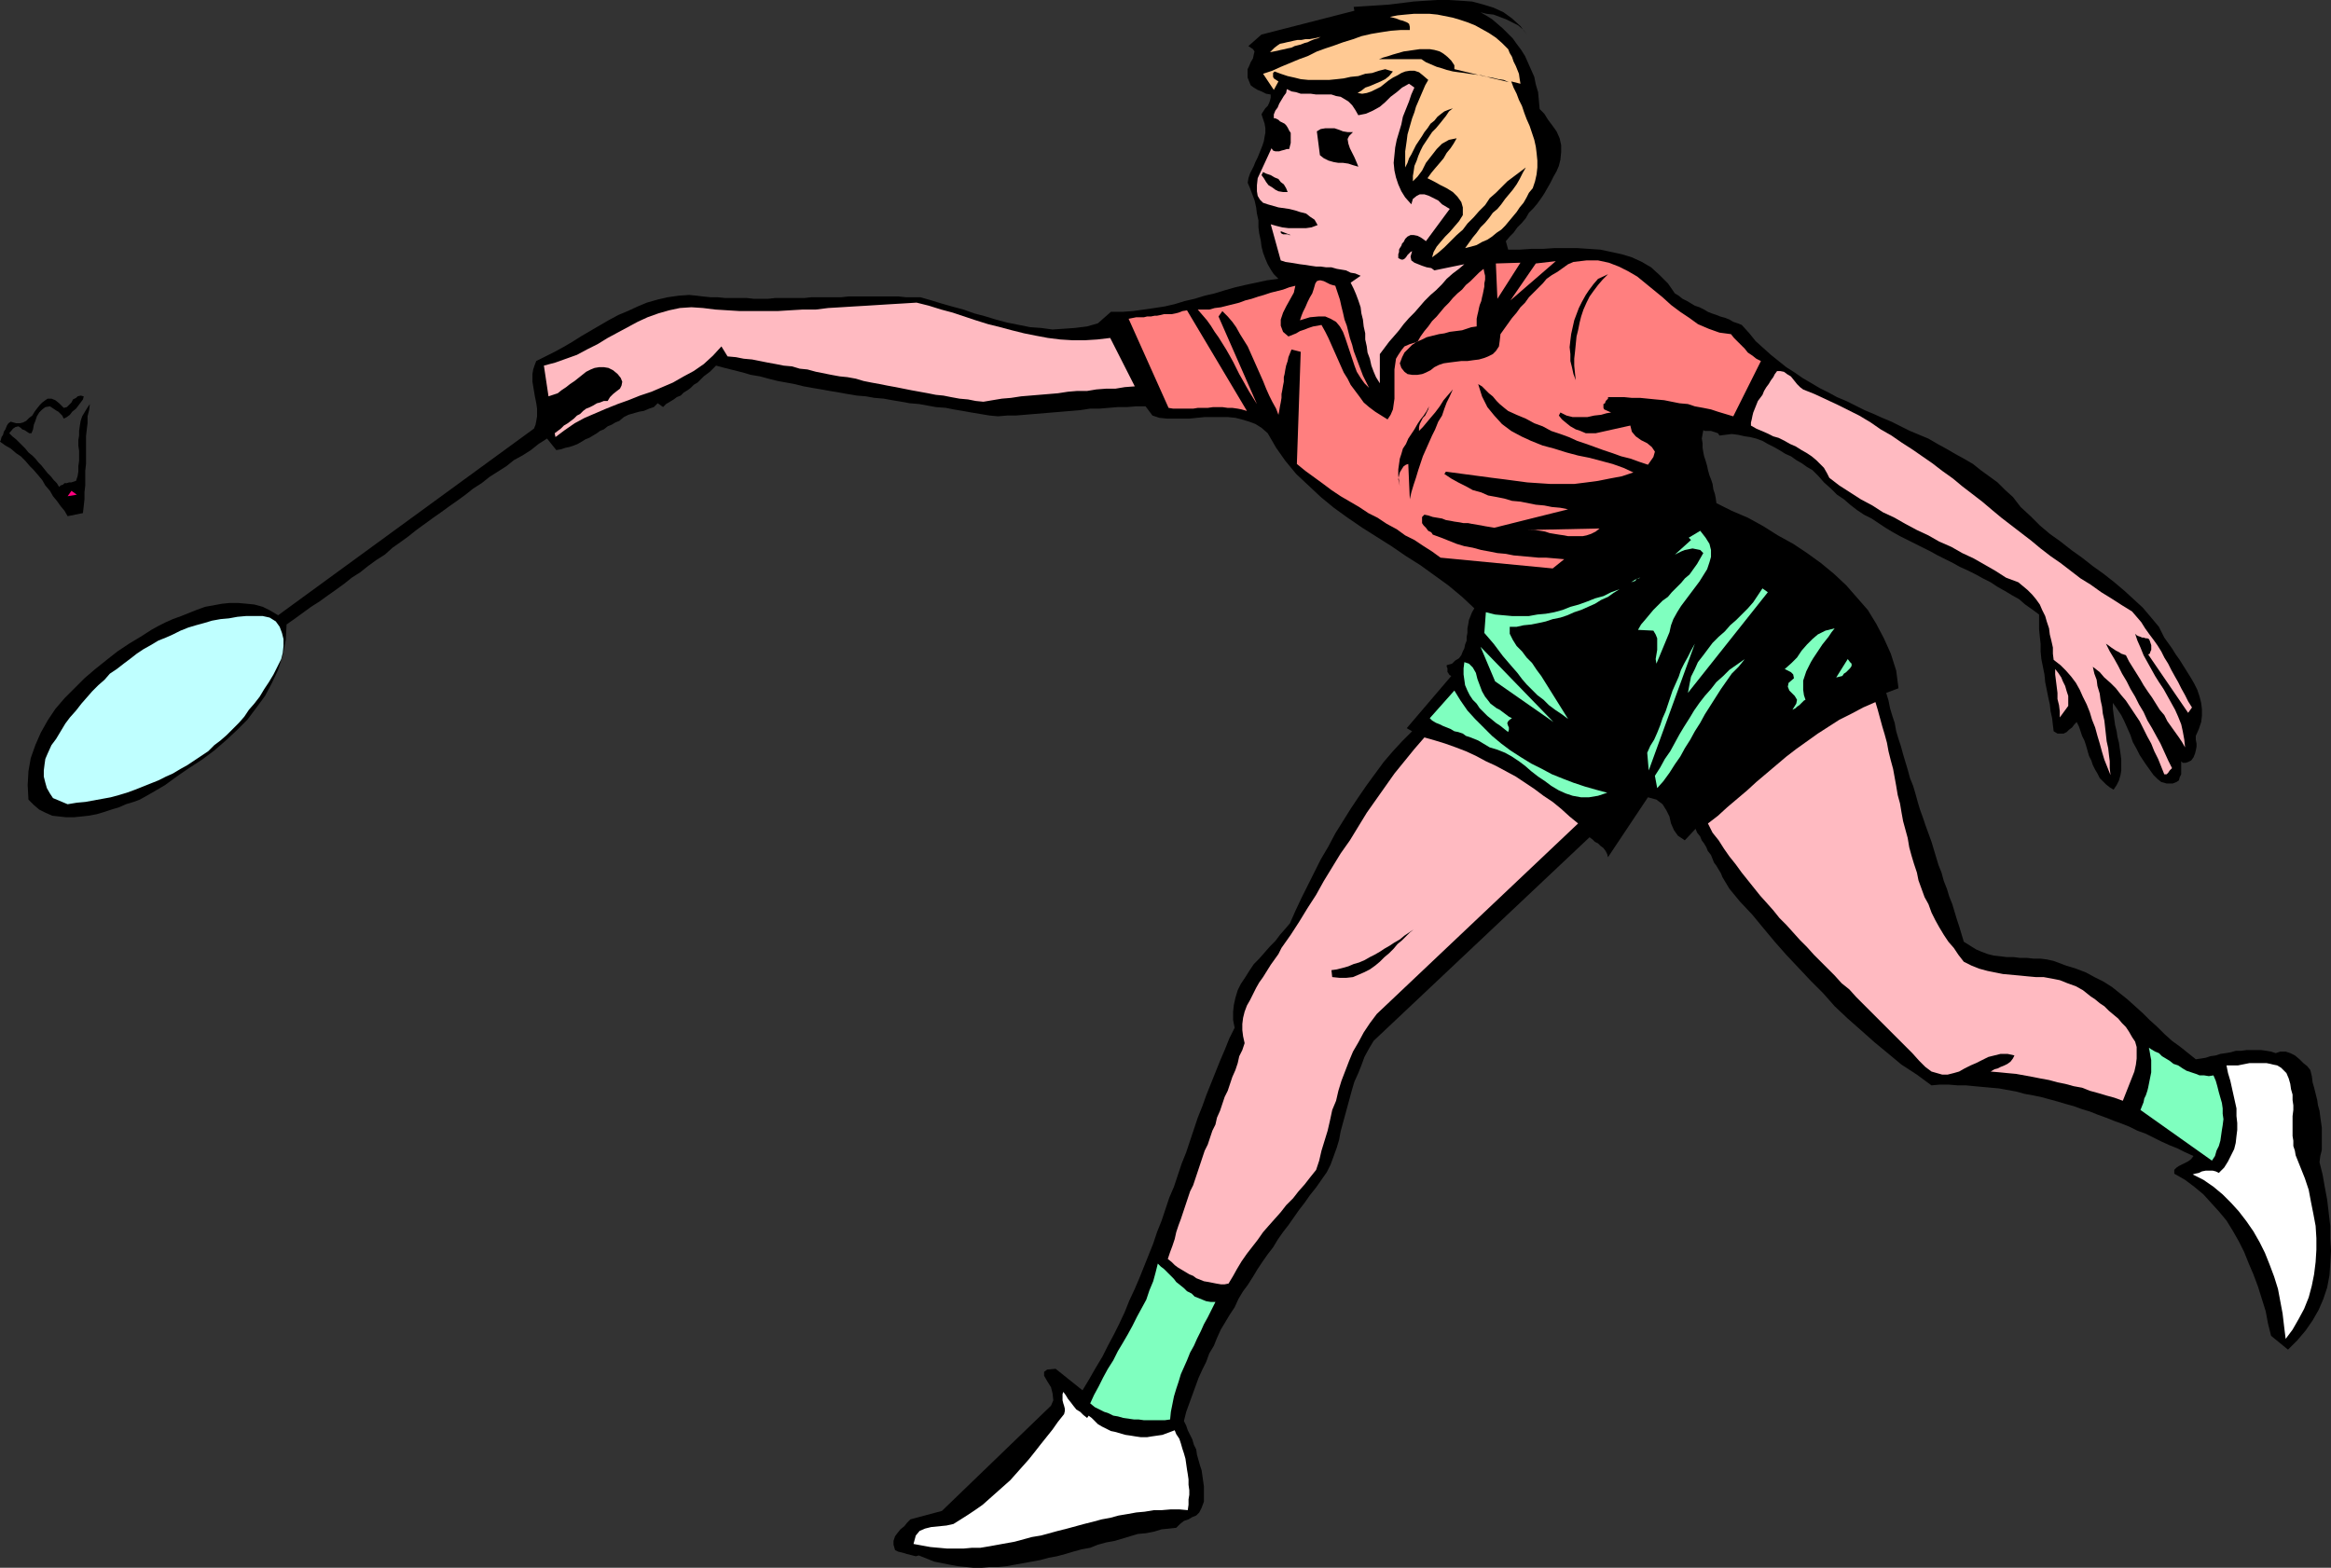 <?xml version="1.0" encoding="UTF-8" standalone="no"?>
<svg
   version="1.0"
   width="129.724mm"
   height="87.265mm"
   id="svg41"
   sodipodi:docname="Badminton - Player 5.wmf"
   xmlns:inkscape="http://www.inkscape.org/namespaces/inkscape"
   xmlns:sodipodi="http://sodipodi.sourceforge.net/DTD/sodipodi-0.dtd"
   xmlns="http://www.w3.org/2000/svg"
   xmlns:svg="http://www.w3.org/2000/svg">
  <rect width="100%" height="100%" fill="#333333" stroke="none"/>
  <sodipodi:namedview
     id="namedview41"
     pagecolor="#ffffff"
     bordercolor="#000000"
     borderopacity="0.25"
     inkscape:showpageshadow="2"
     inkscape:pageopacity="0.0"
     inkscape:pagecheckerboard="0"
     inkscape:deskcolor="#d1d1d1"
     inkscape:document-units="mm" />
  <defs
     id="defs1">
    <pattern
       id="WMFhbasepattern"
       patternUnits="userSpaceOnUse"
       width="6"
       height="6"
       x="0"
       y="0" />
  </defs>
  <path
     style="fill:#000000;fill-opacity:1;fill-rule:evenodd;stroke:none"
     d="m 477.689,281.019 -0.646,-2.586 -0.485,-2.586 -0.808,-2.586 -0.808,-2.586 -0.97,-2.586 -0.97,-2.262 -0.97,-2.424 -1.131,-2.262 -1.293,-2.262 -1.293,-2.101 -1.616,-1.939 -1.616,-1.778 -1.616,-1.778 -1.939,-1.616 -1.939,-1.454 -2.262,-1.293 v -0.808 l 0.485,-0.485 0.485,-0.323 0.646,-0.323 0.646,-0.323 0.646,-0.323 0.646,-0.485 0.485,-0.646 -1.778,-0.808 -1.616,-0.808 -1.616,-0.646 -1.778,-0.808 -1.616,-0.808 -1.616,-0.808 -1.778,-0.646 -1.616,-0.808 -1.616,-0.646 -1.778,-0.646 -1.616,-0.646 -1.778,-0.646 -1.616,-0.646 -1.616,-0.485 -1.778,-0.646 -1.778,-0.485 -1.616,-0.485 -1.778,-0.485 -1.778,-0.485 -1.616,-0.323 -1.778,-0.323 -1.778,-0.485 -1.778,-0.323 -1.778,-0.323 -1.778,-0.162 -1.778,-0.162 -1.778,-0.162 -1.616,-0.162 h -1.778 l -1.939,-0.162 h -1.778 l -1.778,0.162 -3.07,-2.262 -3.232,-2.101 -2.909,-2.424 -2.747,-2.262 -2.909,-2.586 -2.747,-2.424 -2.747,-2.586 -2.424,-2.747 -2.586,-2.586 -2.586,-2.747 -2.586,-2.747 -2.424,-2.747 -2.424,-2.909 -2.262,-2.747 -2.586,-2.747 -2.262,-2.747 -0.485,-0.808 -0.485,-0.808 -0.485,-0.808 -0.323,-0.808 -0.485,-0.808 -0.485,-0.808 -0.485,-0.646 -0.323,-0.808 -0.323,-0.808 -0.646,-0.808 -0.323,-0.808 -0.485,-0.808 -0.485,-0.646 -0.323,-0.808 -0.646,-0.808 -0.323,-0.808 -2.262,2.424 -1.454,-0.97 -0.808,-1.131 -0.646,-1.454 -0.323,-1.454 -0.646,-1.293 -0.808,-1.293 -1.293,-0.97 -1.778,-0.485 -8.403,12.605 -0.162,-0.646 -0.323,-0.646 -0.485,-0.646 -0.646,-0.485 -0.485,-0.485 -0.646,-0.323 -0.485,-0.485 -0.646,-0.485 -45.41,42.824 -0.97,1.616 -0.97,1.778 -0.646,1.778 -0.646,1.616 -0.808,1.778 -0.485,1.616 -0.485,1.778 -0.485,1.778 -0.485,1.778 -0.485,1.778 -0.485,1.778 -0.323,1.778 -0.485,1.616 -0.646,1.778 -0.646,1.778 -0.808,1.616 -1.131,1.616 -1.131,1.616 -1.293,1.616 -1.131,1.616 -1.131,1.454 -1.131,1.616 -1.131,1.616 -1.131,1.454 -1.131,1.616 -0.97,1.616 -1.131,1.454 -1.131,1.616 -0.97,1.454 -0.97,1.616 -1.131,1.778 -0.97,1.293 -0.97,1.616 -0.808,1.778 -0.97,1.454 -0.97,1.616 -0.97,1.616 -0.808,1.778 -0.646,1.616 -0.97,1.616 -0.646,1.778 -0.808,1.616 -0.808,1.778 -0.646,1.778 -0.646,1.778 -0.646,1.778 -0.646,1.778 -0.485,1.939 0.485,0.97 0.323,0.97 0.485,0.97 0.485,0.97 0.323,1.131 0.485,0.97 0.162,1.131 0.323,1.131 0.323,1.131 0.323,0.97 0.162,1.131 0.162,1.131 0.162,1.131 v 1.131 0.97 1.131 l -0.485,1.293 -0.485,0.97 -0.646,0.646 -0.808,0.323 -0.808,0.485 -0.97,0.323 -0.808,0.646 -0.808,0.808 -1.454,0.162 -1.616,0.162 -1.616,0.485 -1.616,0.323 -1.778,0.162 -1.616,0.485 -1.616,0.485 -1.616,0.485 -1.778,0.323 -1.778,0.485 -1.616,0.646 -1.778,0.323 -1.778,0.485 -1.616,0.485 -1.778,0.485 -1.778,0.323 -1.778,0.485 -1.778,0.323 -1.778,0.323 -1.778,0.323 -1.778,0.323 -1.616,0.162 h -1.778 l -1.778,0.162 h -1.778 l -1.616,-0.162 -1.616,-0.162 -1.778,-0.323 -1.616,-0.323 -1.616,-0.323 -1.616,-0.646 -1.616,-0.646 -0.646,0.162 -0.646,-0.162 -0.646,-0.162 -0.646,-0.162 -0.485,-0.162 -0.646,-0.162 -0.646,-0.162 -0.646,-0.323 -0.323,-1.131 v -0.808 l 0.323,-0.97 0.485,-0.646 0.646,-0.808 0.808,-0.646 0.646,-0.808 0.646,-0.646 6.626,-1.778 22.947,-22.139 0.485,-1.131 -0.162,-1.454 -0.323,-1.293 -0.808,-1.293 -0.646,-1.131 v -0.808 l 0.646,-0.485 1.778,-0.162 5.656,4.525 1.454,-2.424 1.293,-2.262 1.454,-2.424 1.131,-2.262 1.293,-2.424 1.131,-2.262 1.131,-2.424 0.97,-2.424 1.131,-2.424 0.97,-2.262 0.97,-2.424 0.97,-2.424 0.97,-2.424 0.808,-2.424 0.97,-2.424 0.808,-2.424 0.808,-2.424 0.97,-2.262 0.808,-2.424 0.808,-2.424 0.97,-2.424 0.808,-2.424 0.808,-2.424 0.808,-2.424 0.97,-2.424 0.808,-2.262 0.97,-2.424 0.97,-2.424 0.97,-2.424 0.97,-2.262 0.97,-2.424 1.131,-2.262 -0.323,-1.616 v -1.778 l 0.162,-1.454 0.323,-1.454 0.485,-1.616 0.646,-1.293 0.97,-1.454 0.808,-1.293 0.97,-1.454 1.131,-1.131 1.131,-1.293 1.131,-1.293 1.131,-1.131 0.97,-1.293 1.131,-1.293 0.97,-1.131 1.131,-2.586 1.293,-2.747 1.454,-2.909 1.293,-2.586 1.293,-2.586 1.616,-2.747 1.454,-2.747 1.616,-2.586 1.616,-2.586 1.616,-2.424 1.778,-2.586 1.778,-2.424 1.778,-2.424 1.939,-2.262 1.939,-2.101 2.101,-2.101 -1.131,-0.646 9.373,-10.989 -0.323,-0.162 -0.162,-0.162 -0.162,-0.323 -0.162,-0.162 v -0.485 -0.323 l -0.162,-0.323 v -0.323 l 1.131,-0.323 0.646,-0.646 0.808,-0.485 0.485,-0.646 0.323,-0.808 0.323,-0.646 0.162,-0.808 0.323,-0.808 v -0.808 l 0.162,-0.808 v -0.97 l 0.162,-0.808 0.162,-0.97 0.323,-0.808 0.323,-0.808 0.485,-0.808 -2.586,-2.424 -2.909,-2.424 -2.909,-2.101 -2.909,-2.101 -3.07,-1.939 -3.07,-2.101 -3.07,-1.939 -3.07,-1.939 -3.07,-2.101 -2.909,-2.101 -2.747,-2.262 -2.586,-2.424 -2.586,-2.424 -2.262,-2.747 -1.939,-2.747 -1.778,-3.07 -1.293,-1.131 -1.293,-0.808 -1.293,-0.485 -1.616,-0.485 -1.293,-0.323 -1.616,-0.162 h -1.616 -1.454 -1.778 l -1.616,0.162 -1.616,0.162 h -1.616 -1.454 -1.616 l -1.616,-0.162 -1.454,-0.485 -1.454,-1.939 h -1.939 l -1.939,0.162 h -1.939 l -1.939,0.162 -1.939,0.162 h -1.939 l -2.101,0.323 -1.939,0.162 -1.939,0.162 -1.939,0.162 -1.939,0.162 -1.939,0.162 -1.939,0.162 -1.939,0.162 h -1.778 l -1.939,0.162 -1.778,-0.162 -1.939,-0.323 -1.939,-0.323 -1.778,-0.323 -1.939,-0.323 -1.616,-0.323 -2.101,-0.162 -1.778,-0.323 -1.778,-0.323 -1.939,-0.162 -1.778,-0.323 -1.939,-0.323 -1.778,-0.323 -1.939,-0.162 -1.778,-0.323 -1.939,-0.162 -1.939,-0.323 -1.778,-0.323 -1.939,-0.323 -1.778,-0.323 -1.939,-0.323 -1.778,-0.323 -1.939,-0.485 -1.778,-0.323 -1.778,-0.323 -1.939,-0.485 -1.778,-0.485 -1.939,-0.323 -1.616,-0.485 -1.939,-0.485 -1.939,-0.485 -1.778,-0.485 -0.646,0.646 -0.646,0.646 -0.646,0.485 -0.646,0.485 -0.646,0.646 -0.646,0.646 -0.808,0.485 -0.646,0.646 -0.646,0.485 -0.808,0.485 -0.646,0.646 -0.808,0.323 -0.646,0.485 -0.808,0.485 -0.808,0.485 -0.646,0.646 -1.131,-0.808 -0.808,0.808 -0.97,0.323 -1.131,0.485 -0.97,0.162 -1.131,0.323 -1.131,0.323 -0.97,0.485 -0.97,0.808 -0.808,0.323 -0.808,0.485 -0.808,0.323 -0.808,0.646 -0.808,0.323 -0.646,0.485 -0.808,0.485 -0.808,0.485 -0.808,0.323 -0.808,0.485 -0.808,0.485 -0.808,0.323 -0.97,0.323 -0.808,0.162 -0.97,0.323 -0.97,0.162 -1.939,-2.424 -1.778,1.131 -1.616,1.293 -1.778,1.131 -1.778,0.97 -1.616,1.293 -1.778,1.131 -1.778,1.131 -1.616,1.293 -1.778,1.131 -1.616,1.293 -1.778,1.293 -1.616,1.131 -1.778,1.293 -1.616,1.131 -1.778,1.293 -1.778,1.293 -1.616,1.293 -1.778,1.293 -1.616,1.131 -1.616,1.454 -1.778,1.131 -1.778,1.293 -1.616,1.293 -1.778,1.131 -1.616,1.293 -1.778,1.293 -1.616,1.131 -1.778,1.293 -1.778,1.131 -1.778,1.293 -1.778,1.293 -1.616,1.131 -0.162,3.232 -0.646,3.232 -0.97,3.07 -1.293,2.747 -1.454,2.747 -1.778,2.424 -1.939,2.586 -2.262,2.262 -2.262,2.101 -2.424,2.101 -2.586,1.939 -2.747,1.778 -2.586,1.778 -2.424,1.778 -2.747,1.616 -2.586,1.454 -1.293,0.485 -1.616,0.485 -1.454,0.646 -1.616,0.485 -1.454,0.485 -1.616,0.485 -1.778,0.323 -1.454,0.162 -1.616,0.162 h -1.616 l -1.454,-0.162 -1.454,-0.162 -1.454,-0.646 -1.293,-0.646 -1.131,-0.97 -1.131,-1.131 -0.162,-3.07 0.162,-2.909 0.485,-2.747 0.97,-2.747 1.131,-2.586 1.454,-2.586 1.616,-2.424 1.939,-2.262 2.101,-2.101 2.101,-2.101 2.262,-1.939 2.424,-1.939 2.262,-1.778 2.424,-1.616 2.424,-1.454 2.262,-1.454 1.454,-0.808 1.616,-0.808 1.454,-0.646 1.778,-0.646 1.616,-0.646 1.616,-0.646 1.778,-0.646 1.778,-0.323 1.778,-0.323 1.616,-0.162 h 1.778 l 1.778,0.162 1.616,0.162 1.778,0.485 1.616,0.808 1.616,0.97 53.813,-39.268 0.323,-0.808 0.162,-0.808 0.162,-0.97 v -0.808 -0.808 l -0.162,-1.131 -0.162,-0.808 -0.162,-0.808 -0.162,-0.97 -0.162,-0.97 -0.162,-0.97 v -0.808 -0.808 l 0.162,-0.97 0.323,-0.97 0.323,-0.808 1.939,-0.97 1.939,-0.97 1.778,-0.97 1.939,-1.131 1.778,-1.131 1.939,-1.131 1.939,-1.131 1.939,-1.131 2.101,-1.131 1.939,-0.808 2.101,-0.97 1.939,-0.808 2.262,-0.646 2.101,-0.485 2.262,-0.323 2.262,-0.162 1.616,0.162 1.293,0.162 1.616,0.162 h 1.454 l 1.616,0.162 h 1.454 1.616 1.454 l 1.454,0.162 h 1.616 1.454 l 1.454,-0.162 h 1.616 1.454 1.616 1.454 l 1.454,-0.162 h 1.616 1.454 1.616 1.616 l 1.454,-0.162 h 1.454 1.616 1.454 1.454 1.616 1.454 1.616 l 1.454,0.162 h 1.454 1.616 l 2.262,0.646 2.101,0.646 2.262,0.646 2.424,0.646 2.262,0.808 2.424,0.646 2.101,0.646 2.424,0.646 2.424,0.485 2.424,0.485 2.262,0.162 2.424,0.323 2.424,-0.162 2.262,-0.162 2.586,-0.323 2.262,-0.646 2.747,-2.424 h 2.424 l 2.262,-0.162 2.262,-0.323 2.262,-0.323 2.101,-0.323 2.101,-0.485 2.101,-0.646 2.101,-0.485 2.101,-0.646 2.101,-0.485 2.101,-0.646 2.262,-0.646 2.101,-0.485 2.262,-0.485 2.262,-0.485 2.424,-0.323 -0.97,-0.97 -0.646,-0.97 -0.646,-1.131 -0.485,-1.131 -0.485,-1.293 -0.323,-1.293 -0.162,-1.293 -0.323,-1.454 -0.162,-1.293 v -1.454 l -0.323,-1.454 -0.162,-1.293 -0.323,-1.454 -0.485,-1.293 -0.485,-1.293 -0.485,-1.131 0.162,-0.97 0.323,-0.97 0.323,-0.646 0.485,-0.97 0.323,-0.808 0.485,-0.97 0.323,-0.808 0.323,-0.808 0.323,-0.808 0.323,-0.97 0.162,-0.97 0.162,-0.808 v -0.97 l -0.162,-0.97 -0.323,-0.97 -0.323,-0.97 0.162,-0.323 0.323,-0.485 0.323,-0.485 0.485,-0.485 0.323,-0.646 0.162,-0.485 0.162,-0.646 V 19.877 l -0.97,-0.162 -0.97,-0.485 -0.808,-0.323 -0.808,-0.485 -0.646,-0.485 -0.323,-0.808 -0.323,-0.808 v -0.97 -0.808 l 0.323,-0.646 0.323,-0.808 0.485,-0.808 0.162,-0.808 0.162,-0.646 -0.323,-0.485 -0.97,-0.646 2.747,-2.424 19.554,-5.01 -0.162,-0.808 2.424,-0.162 2.586,-0.162 2.424,-0.162 2.586,-0.323 2.586,-0.323 2.424,-0.162 L 302.353,0 h 2.424 l 2.586,0.162 2.262,0.162 2.424,0.646 2.101,0.646 2.101,0.97 1.778,1.293 1.778,1.616 1.454,1.939 -0.808,-1.131 -1.131,-0.97 -1.293,-0.646 -1.293,-0.646 -1.293,-0.485 -1.293,-0.485 -1.454,-0.162 -1.293,-0.323 1.131,0.646 1.293,0.808 1.131,0.97 1.131,0.97 0.97,0.97 1.131,1.131 0.808,1.131 0.97,1.293 0.808,1.293 0.646,1.454 0.646,1.454 0.646,1.454 0.323,1.616 0.485,1.616 0.162,1.778 0.162,1.778 0.97,0.97 0.808,1.293 0.97,1.293 0.808,1.131 0.646,1.454 0.323,1.454 v 1.454 l -0.162,1.616 -0.323,1.293 -0.485,1.131 -0.646,1.131 -0.646,1.293 -0.646,1.131 -0.646,1.131 -0.646,0.97 -0.808,1.131 -0.808,0.97 -0.97,0.97 -0.646,1.131 -0.808,0.97 -0.97,0.97 -0.808,1.131 -0.808,0.808 -0.808,0.97 0.485,1.778 h 2.424 l 2.424,-0.162 h 2.424 l 2.424,-0.162 h 2.424 2.424 l 2.424,0.162 2.424,0.162 2.262,0.485 2.262,0.485 2.101,0.646 2.101,0.97 1.939,1.131 1.778,1.616 1.778,1.778 1.454,2.101 0.808,0.485 0.808,0.646 0.97,0.485 0.808,0.485 0.808,0.485 0.97,0.323 0.97,0.485 0.808,0.485 0.808,0.323 0.97,0.323 0.808,0.323 1.131,0.323 0.808,0.323 0.808,0.485 0.97,0.323 0.808,0.323 1.616,1.778 1.293,1.616 1.616,1.454 1.616,1.454 1.616,1.293 1.616,1.293 1.778,1.131 1.616,1.131 1.939,1.131 1.616,0.97 1.939,0.97 1.778,0.97 1.939,0.808 1.939,0.97 1.939,0.97 1.939,0.808 1.778,0.808 1.939,0.808 1.939,0.97 1.939,0.97 1.939,0.808 1.939,0.808 1.939,1.131 1.778,0.97 1.939,1.131 1.778,0.97 1.939,1.131 1.616,1.293 1.778,1.293 1.778,1.293 1.616,1.616 1.616,1.454 1.616,2.101 2.101,1.939 1.939,1.939 2.101,1.778 2.262,1.616 2.262,1.778 2.262,1.616 2.262,1.778 2.262,1.616 2.262,1.778 2.101,1.778 1.939,1.778 1.939,1.778 1.778,2.101 1.616,1.939 1.131,2.262 0.808,1.131 0.808,1.131 0.808,1.293 0.808,1.131 0.808,1.293 0.808,1.293 0.808,1.293 0.646,1.131 0.646,1.293 0.485,1.454 0.323,1.293 0.162,1.293 v 1.454 l -0.162,1.293 -0.485,1.454 -0.646,1.454 v 0.808 l 0.162,0.808 v 0.646 l -0.162,0.808 -0.162,0.646 -0.323,0.808 -0.485,0.646 -0.646,0.323 -0.485,0.162 h -0.323 -0.323 l -0.323,-0.323 v 0.646 0.646 0.808 0.646 l -0.323,0.646 -0.162,0.646 -0.485,0.323 -0.808,0.323 h -1.293 l -1.131,-0.323 -0.808,-0.646 -0.808,-0.808 -0.808,-1.131 -0.808,-1.131 -0.646,-0.97 -0.646,-0.97 -0.646,-1.293 -0.808,-1.454 -0.485,-1.454 -0.646,-1.454 -0.646,-1.454 -0.646,-1.293 -0.97,-1.454 -0.808,-1.131 v 1.131 l 0.162,1.293 0.162,1.131 0.162,1.131 0.323,1.293 0.162,1.131 0.323,1.293 0.162,1.131 0.162,1.131 0.162,1.293 v 1.131 1.131 l -0.162,0.97 -0.323,1.131 -0.485,0.97 -0.646,0.97 -0.808,-0.485 -0.808,-0.646 -0.646,-0.646 -0.646,-0.646 -0.485,-0.97 -0.485,-0.808 -0.485,-0.97 -0.323,-0.97 -0.485,-0.97 -0.323,-1.131 -0.323,-1.131 -0.323,-0.97 -0.485,-0.97 -0.323,-0.97 -0.323,-0.97 -0.485,-0.97 -0.485,0.485 -0.485,0.646 -0.646,0.485 -0.485,0.485 -0.646,0.323 h -0.646 -0.646 l -0.808,-0.485 -0.162,-1.293 -0.162,-1.454 -0.323,-1.454 -0.162,-1.454 -0.323,-1.454 -0.323,-1.616 -0.323,-1.616 -0.162,-1.616 -0.323,-1.616 -0.323,-1.616 -0.162,-1.616 v -1.616 l -0.162,-1.454 -0.162,-1.616 v -1.616 -1.454 l -1.293,-0.97 -1.616,-1.131 -1.293,-1.131 -1.454,-0.808 -1.616,-0.97 -1.454,-0.808 -1.454,-0.97 -1.616,-0.808 -1.454,-0.808 -1.616,-0.808 -1.778,-0.808 -1.454,-0.808 -1.616,-0.808 -1.616,-0.808 -1.454,-0.808 -1.616,-0.808 -1.616,-0.808 -1.616,-0.808 -1.616,-0.808 -1.454,-0.808 -1.616,-0.97 -1.454,-0.97 -1.454,-0.97 -1.616,-0.808 -1.454,-0.97 -1.454,-1.131 -1.293,-1.131 -1.454,-0.97 -1.293,-1.293 -1.454,-1.293 -1.131,-1.293 -1.293,-1.293 -1.131,-0.646 -1.131,-0.808 -1.131,-0.646 -1.131,-0.808 -1.131,-0.485 -1.293,-0.808 -1.131,-0.646 -1.293,-0.646 -1.131,-0.646 -1.293,-0.485 -1.293,-0.323 -1.131,-0.162 -1.454,-0.323 -1.293,-0.162 -1.293,0.162 -1.293,0.162 -0.323,-0.485 -0.485,-0.162 -0.485,-0.162 -0.485,-0.162 h -0.323 -0.485 -0.485 l -0.323,-0.162 -0.162,0.808 -0.162,0.97 0.162,0.97 v 0.97 l 0.162,0.97 0.162,0.808 0.323,0.97 0.323,1.131 0.162,0.808 0.323,1.131 0.323,0.808 0.323,0.97 0.162,1.131 0.323,0.97 0.162,0.808 0.162,1.131 3.232,1.616 3.394,1.454 3.232,1.778 3.07,1.939 3.232,1.778 2.909,1.939 2.909,2.101 2.747,2.262 2.586,2.424 2.262,2.586 2.262,2.586 1.778,2.909 1.616,3.07 1.454,3.232 1.131,3.555 0.485,3.717 -2.586,0.97 0.485,1.616 0.323,1.616 0.485,1.616 0.485,1.454 0.323,1.778 0.485,1.616 0.485,1.454 0.485,1.778 0.485,1.616 0.485,1.616 0.485,1.778 0.646,1.616 0.485,1.616 0.485,1.778 0.485,1.616 0.646,1.778 0.485,1.454 0.646,1.778 0.646,1.778 0.485,1.616 0.485,1.616 0.485,1.616 0.646,1.616 0.485,1.778 0.646,1.616 0.485,1.616 0.646,1.616 0.485,1.616 0.485,1.616 0.485,1.454 0.485,1.616 0.485,1.616 1.293,0.808 1.293,0.808 1.131,0.485 1.293,0.485 1.293,0.323 1.454,0.162 1.293,0.162 h 1.454 l 1.293,0.162 h 1.454 l 1.454,0.162 h 1.454 l 1.293,0.162 1.454,0.323 1.293,0.485 1.293,0.485 2.101,0.646 2.101,0.808 1.778,0.97 1.939,0.97 1.778,1.131 1.616,1.293 1.616,1.293 1.616,1.454 1.616,1.454 1.454,1.454 1.616,1.454 1.454,1.454 1.616,1.454 1.778,1.293 1.616,1.293 1.616,1.293 1.131,-0.162 0.97,-0.162 0.97,-0.323 1.131,-0.162 0.97,-0.323 1.131,-0.162 0.97,-0.162 1.131,-0.323 h 1.131 l 1.131,-0.162 h 0.97 0.97 1.131 l 1.131,0.162 0.97,0.162 0.97,0.323 0.97,-0.323 h 1.131 l 0.97,0.323 0.97,0.485 0.97,0.808 0.808,0.808 0.808,0.646 0.646,0.808 0.323,1.293 0.162,1.293 0.323,1.131 0.323,1.293 0.323,1.293 0.162,1.131 0.323,1.131 0.162,1.293 0.162,1.131 0.162,1.131 v 1.131 1.293 1.131 1.131 l -0.323,1.293 -0.162,1.293 0.646,2.586 0.485,2.747 0.485,2.586 0.323,2.747 0.323,2.747 v 2.586 l 0.162,2.586 -0.162,2.747 -0.162,2.424 -0.485,2.586 -0.808,2.424 -0.97,2.262 -1.293,2.262 -1.454,2.101 -1.778,2.101 -1.939,1.939 z"
     id="path1" />
  <path
     style="fill:#ffffff;fill-opacity:1;fill-rule:evenodd;stroke:none"
     d="m 480.759,281.666 -0.323,-2.586 -0.323,-2.747 -0.485,-2.586 -0.485,-2.586 -0.808,-2.586 -0.97,-2.586 -0.97,-2.424 -1.131,-2.262 -1.293,-2.262 -1.454,-2.101 -1.616,-2.101 -1.616,-1.778 -1.778,-1.778 -1.939,-1.616 -2.101,-1.454 -2.262,-1.131 0.485,-0.162 0.808,-0.162 0.646,-0.323 0.808,-0.162 h 0.646 0.808 l 0.646,0.162 0.646,0.323 1.131,-1.131 0.808,-1.293 0.646,-1.293 0.646,-1.293 0.323,-1.293 0.162,-1.454 0.162,-1.293 v -1.454 l -0.162,-1.454 v -1.616 l -0.323,-1.454 -0.323,-1.454 -0.323,-1.454 -0.323,-1.454 -0.485,-1.616 -0.323,-1.616 h 0.808 0.646 0.97 l 0.808,-0.162 0.808,-0.162 0.808,-0.162 h 0.808 0.97 0.808 0.97 l 0.808,0.162 0.646,0.162 0.808,0.162 0.808,0.485 0.485,0.485 0.646,0.646 0.485,1.131 0.323,1.131 0.162,1.131 0.323,1.131 v 1.131 l 0.162,1.131 v 0.97 l -0.162,1.293 v 0.97 1.131 0.97 1.131 l 0.162,0.97 v 1.131 l 0.323,0.97 0.162,0.97 0.97,2.424 0.97,2.424 0.808,2.424 0.485,2.586 0.485,2.424 0.485,2.586 0.162,2.586 v 2.424 l -0.162,2.586 -0.323,2.586 -0.485,2.424 -0.646,2.424 -0.97,2.424 -1.131,2.101 -1.293,2.262 z"
     id="path2" />
  <path
     style="fill:#ffffff;fill-opacity:1;fill-rule:evenodd;stroke:none"
     d="m 192.142,324.812 0.485,-1.778 0.808,-0.97 1.131,-0.485 1.293,-0.323 1.616,-0.162 1.616,-0.162 1.454,-0.323 1.293,-0.808 1.778,-1.131 1.454,-0.97 1.616,-1.131 1.454,-1.293 1.454,-1.293 1.454,-1.293 1.454,-1.293 1.293,-1.454 1.293,-1.454 1.293,-1.454 1.293,-1.616 1.131,-1.454 1.293,-1.616 1.293,-1.616 1.131,-1.616 1.293,-1.616 0.162,-0.646 v -0.485 l -0.162,-0.646 -0.162,-0.485 -0.162,-0.646 v -0.646 -0.646 l 0.162,-0.485 0.485,0.646 0.485,0.808 0.646,0.808 0.485,0.646 0.646,0.808 0.808,0.485 0.646,0.646 0.808,0.646 0.323,-0.485 0.646,0.485 0.646,0.646 0.646,0.646 0.808,0.485 0.97,0.485 0.97,0.485 0.808,0.162 1.131,0.323 1.131,0.323 1.131,0.162 0.97,0.162 1.131,0.162 h 1.293 l 0.97,-0.162 1.131,-0.162 1.131,-0.162 2.586,-0.97 0.323,0.808 0.646,0.97 0.323,0.97 0.323,1.131 0.323,0.97 0.323,1.131 0.162,1.131 0.162,1.131 0.162,0.97 0.162,1.131 v 1.131 l 0.162,1.131 v 0.97 l -0.162,0.97 v 1.131 l -0.162,1.131 -1.778,-0.162 h -1.778 l -1.939,0.162 h -1.616 l -1.939,0.323 -1.778,0.162 -1.778,0.323 -1.939,0.323 -1.778,0.485 -1.778,0.323 -1.778,0.485 -1.939,0.485 -1.778,0.485 -1.778,0.485 -1.939,0.485 -1.778,0.485 -1.778,0.485 -1.939,0.323 -1.778,0.485 -1.778,0.485 -1.778,0.323 -1.778,0.323 -1.778,0.323 -1.939,0.323 h -1.778 l -1.778,0.162 h -1.616 -1.778 l -1.778,-0.162 -1.778,-0.162 -1.778,-0.323 z"
     id="path3" />
  <path
     style="fill:#7fffbf;fill-opacity:1;fill-rule:evenodd;stroke:none"
     d="m 229.31,295.24 0.808,-1.778 0.97,-1.778 0.97,-1.939 0.97,-1.778 1.131,-1.778 0.97,-1.939 0.97,-1.616 1.131,-1.939 0.97,-1.778 0.97,-1.939 0.97,-1.778 0.97,-1.778 0.646,-1.939 0.808,-1.939 0.485,-1.778 0.485,-1.939 0.646,0.646 0.646,0.485 0.646,0.646 0.646,0.646 0.808,0.808 0.485,0.646 0.808,0.646 0.808,0.646 0.646,0.646 0.97,0.485 0.646,0.646 0.808,0.323 0.808,0.323 0.808,0.323 0.97,0.162 h 0.97 l -0.808,1.616 -0.808,1.616 -0.808,1.454 -0.646,1.454 -0.808,1.616 -0.646,1.454 -0.808,1.454 -0.646,1.616 -0.646,1.454 -0.646,1.454 -0.485,1.616 -0.485,1.454 -0.485,1.616 -0.323,1.616 -0.323,1.616 -0.162,1.616 -1.131,0.162 h -1.131 -0.97 -1.131 -1.131 l -1.131,-0.162 h -0.97 l -1.131,-0.162 -1.131,-0.162 -1.131,-0.323 -0.97,-0.162 -0.97,-0.485 -0.97,-0.323 -0.97,-0.485 -0.97,-0.485 z"
     id="path4" />
  <path
     style="fill:#7fffbf;fill-opacity:1;fill-rule:evenodd;stroke:none"
     d="m 450.217,233.509 0.323,-0.808 0.323,-0.808 0.162,-0.808 0.323,-0.646 0.323,-0.97 0.162,-0.646 0.162,-0.808 0.162,-0.808 0.162,-0.808 0.162,-0.808 v -0.808 -0.97 -0.808 l -0.162,-0.808 -0.162,-0.97 -0.162,-0.808 0.485,0.323 0.808,0.485 0.808,0.323 0.646,0.646 0.808,0.485 0.808,0.485 0.808,0.646 0.97,0.323 0.97,0.646 0.808,0.485 0.97,0.323 0.97,0.323 0.808,0.323 h 0.97 l 0.97,0.162 0.97,-0.162 0.485,1.131 0.323,1.131 0.323,1.293 0.323,1.131 0.323,1.131 0.162,1.131 v 1.131 l 0.162,1.131 -0.162,1.293 -0.162,0.97 -0.162,1.131 -0.162,1.131 -0.323,1.131 -0.485,0.97 -0.323,1.131 -0.646,0.97 z"
     id="path5" />
  <path
     style="fill:#ffbac1;fill-opacity:1;fill-rule:evenodd;stroke:none"
     d="m 418.705,225.429 0.808,-0.485 0.646,-0.162 0.646,-0.323 0.808,-0.323 0.646,-0.323 0.646,-0.485 0.485,-0.646 0.323,-0.646 -1.454,-0.323 h -1.454 l -1.293,0.323 -1.293,0.323 -1.293,0.646 -1.293,0.646 -1.131,0.485 -1.293,0.646 -1.131,0.646 -1.131,0.323 -1.293,0.323 h -1.131 l -1.131,-0.323 -1.131,-0.323 -1.293,-0.97 -1.293,-1.293 -1.454,-1.616 -1.454,-1.454 -1.454,-1.454 -1.454,-1.454 -1.454,-1.454 -1.616,-1.616 -1.454,-1.454 -1.454,-1.454 -1.454,-1.454 -1.454,-1.616 -1.616,-1.293 -1.454,-1.616 -1.454,-1.454 -1.454,-1.454 -1.454,-1.454 -1.454,-1.616 -1.454,-1.454 -1.454,-1.616 -1.454,-1.616 -1.454,-1.454 -1.293,-1.616 -1.293,-1.454 -1.454,-1.616 -1.293,-1.616 -1.293,-1.616 -1.293,-1.616 -1.293,-1.778 -1.293,-1.616 -1.131,-1.616 -1.131,-1.778 -1.293,-1.616 -0.97,-1.939 2.101,-1.616 1.939,-1.778 2.101,-1.778 2.101,-1.778 1.939,-1.778 2.101,-1.778 2.101,-1.778 2.101,-1.778 2.101,-1.616 2.262,-1.616 2.262,-1.616 2.262,-1.454 2.262,-1.454 2.586,-1.293 2.424,-1.293 2.586,-1.131 0.485,1.616 0.485,1.778 0.485,1.778 0.485,1.616 0.485,1.778 0.323,1.778 0.485,1.939 0.485,1.778 0.323,1.778 0.323,1.778 0.323,1.939 0.485,1.778 0.323,1.939 0.323,1.778 0.485,1.778 0.485,1.778 0.323,1.939 0.485,1.778 0.485,1.616 0.646,1.939 0.323,1.616 0.646,1.778 0.646,1.778 0.808,1.454 0.646,1.778 0.808,1.616 0.808,1.454 0.97,1.616 0.97,1.454 1.131,1.293 0.97,1.454 1.131,1.454 1.616,0.808 1.616,0.646 1.778,0.485 1.616,0.323 1.616,0.323 1.778,0.162 1.778,0.162 1.616,0.162 1.778,0.162 h 1.616 l 1.778,0.323 1.616,0.323 1.616,0.646 1.778,0.646 1.454,0.808 1.616,1.293 0.97,0.646 0.97,0.808 0.97,0.646 0.97,0.97 0.97,0.808 0.97,0.808 0.808,0.97 0.808,0.808 0.646,0.97 0.646,1.131 0.646,0.97 0.323,1.131 v 1.293 1.131 l -0.162,1.293 -0.323,1.454 -2.424,6.141 -1.778,-0.646 -1.778,-0.485 -1.616,-0.485 -1.778,-0.485 -1.616,-0.646 -1.778,-0.323 -1.778,-0.485 -1.616,-0.323 -1.778,-0.485 -1.778,-0.323 -1.616,-0.323 -1.778,-0.323 -1.778,-0.323 -1.778,-0.162 -1.616,-0.162 z"
     id="path6" />
  <path
     style="fill:#ffbac1;fill-opacity:1;fill-rule:evenodd;stroke:none"
     d="m 245.632,264.859 0.485,-1.454 0.485,-1.293 0.485,-1.454 0.323,-1.454 0.485,-1.454 0.485,-1.293 0.485,-1.454 0.485,-1.454 0.485,-1.454 0.485,-1.454 0.646,-1.293 0.485,-1.454 0.485,-1.454 0.485,-1.454 0.485,-1.454 0.485,-1.454 0.646,-1.293 0.485,-1.454 0.485,-1.454 0.646,-1.293 0.323,-1.454 0.646,-1.454 0.485,-1.454 0.485,-1.454 0.646,-1.293 0.485,-1.454 0.485,-1.454 0.646,-1.454 0.485,-1.454 0.323,-1.454 0.646,-1.293 0.485,-1.454 -0.323,-1.454 -0.162,-1.293 v -1.293 l 0.162,-1.293 0.323,-1.293 0.485,-1.293 0.646,-1.131 0.646,-1.293 0.646,-1.293 0.646,-1.131 0.808,-1.131 0.808,-1.293 0.808,-1.293 0.808,-1.131 0.808,-1.131 0.646,-1.293 1.939,-2.747 1.778,-2.747 1.778,-2.909 1.778,-2.747 1.616,-2.909 1.778,-2.909 1.778,-2.909 1.939,-2.747 1.778,-2.909 1.778,-2.909 1.939,-2.747 1.939,-2.747 1.939,-2.747 2.101,-2.586 2.101,-2.586 2.101,-2.424 2.262,0.646 2.101,0.646 2.262,0.808 2.101,0.808 2.101,0.97 2.101,1.131 2.101,0.97 2.101,1.131 2.101,1.131 1.939,1.293 1.939,1.293 1.939,1.454 1.939,1.293 1.778,1.454 1.778,1.616 1.778,1.454 -42.339,40.076 -1.454,1.939 -1.293,1.939 -1.131,2.101 -1.131,1.939 -0.808,1.939 -0.808,2.101 -0.808,2.101 -0.646,2.101 -0.485,2.101 -0.808,1.939 -0.485,2.262 -0.485,2.101 -0.646,2.101 -0.646,2.101 -0.485,2.101 -0.646,1.939 -1.293,1.616 -1.131,1.454 -1.293,1.454 -1.131,1.454 -1.454,1.454 -1.131,1.454 -1.293,1.454 -1.293,1.454 -1.131,1.293 -1.131,1.616 -1.131,1.454 -1.131,1.454 -1.131,1.616 -0.97,1.616 -0.808,1.454 -0.97,1.616 -0.808,0.162 h -0.808 l -0.97,-0.162 -0.808,-0.162 -0.808,-0.162 -0.97,-0.162 -0.808,-0.323 -0.808,-0.323 -0.646,-0.485 -0.808,-0.323 -0.808,-0.485 -0.808,-0.485 -0.808,-0.485 -0.646,-0.485 -0.646,-0.646 z"
     id="path7" />
  <path
     style="fill:#000000;fill-opacity:1;fill-rule:evenodd;stroke:none"
     d="m 280.214,205.553 -0.162,-1.454 1.131,-0.162 1.293,-0.323 1.131,-0.323 1.131,-0.485 1.131,-0.323 1.131,-0.485 1.131,-0.646 0.97,-0.485 1.131,-0.646 0.97,-0.646 1.131,-0.646 0.97,-0.646 1.131,-0.646 0.97,-0.808 0.97,-0.646 0.97,-0.646 -0.808,0.646 -0.808,0.808 -0.808,0.808 -0.97,0.808 -0.808,0.97 -0.97,0.97 -0.97,0.808 -0.97,0.97 -0.97,0.808 -1.131,0.808 -1.293,0.646 -1.131,0.485 -1.131,0.485 -1.454,0.162 h -1.293 z"
     id="path8" />
  <path
     style="fill:#ffbac1;fill-opacity:1;fill-rule:evenodd;stroke:none"
     d="m 455.227,162.891 -0.646,-1.616 -0.646,-1.616 -0.808,-1.616 -0.646,-1.616 -0.808,-1.454 -0.808,-1.616 -0.808,-1.616 -0.97,-1.454 -0.97,-1.454 -0.97,-1.454 -0.97,-1.131 -1.131,-1.454 -1.131,-1.131 -1.293,-1.131 -0.97,-1.131 -1.454,-1.131 0.323,1.454 0.485,1.293 0.162,1.293 0.485,1.616 0.162,1.293 0.323,1.454 0.162,1.454 0.323,1.454 0.162,1.454 0.162,1.454 0.162,1.454 0.323,1.454 0.162,1.454 0.162,1.293 v 1.454 l 0.162,1.454 -0.646,-1.616 -0.646,-1.616 -0.485,-1.616 -0.485,-1.778 -0.485,-1.616 -0.485,-1.778 -0.646,-1.616 -0.485,-1.616 -0.646,-1.616 -0.808,-1.616 -0.646,-1.454 -0.808,-1.454 -0.97,-1.293 -1.131,-1.293 -1.131,-1.131 -1.454,-1.131 -0.162,-1.293 v -1.293 l -0.323,-1.454 -0.323,-1.293 -0.162,-1.293 -0.485,-1.454 -0.323,-1.131 -0.646,-1.293 -0.485,-1.131 -0.808,-1.131 -0.808,-0.97 -0.97,-0.97 -0.97,-0.808 -0.97,-0.808 -1.293,-0.485 -1.293,-0.485 -2.262,-1.454 -2.262,-1.293 -2.262,-1.293 -2.424,-1.131 -2.262,-1.293 -2.586,-1.131 -2.262,-1.293 -2.424,-1.131 -2.424,-1.293 -2.262,-1.293 -2.424,-1.131 -2.262,-1.454 -2.424,-1.293 -2.262,-1.454 -2.262,-1.454 -2.101,-1.616 -0.485,-0.97 -0.646,-1.131 -0.808,-0.808 -0.808,-0.808 -0.97,-0.808 -0.97,-0.646 -1.131,-0.646 -1.293,-0.808 -1.131,-0.485 -1.131,-0.646 -1.293,-0.646 -1.131,-0.323 -1.293,-0.646 -1.131,-0.485 -1.131,-0.485 -1.131,-0.646 v -0.646 l 0.162,-0.646 0.162,-0.808 0.162,-0.646 0.323,-0.808 0.323,-0.808 0.323,-0.808 0.485,-0.646 0.485,-0.646 0.323,-0.808 0.485,-0.808 0.485,-0.646 0.485,-0.808 0.485,-0.646 0.323,-0.646 0.485,-0.646 h 0.646 l 0.808,0.162 0.646,0.485 0.808,0.485 0.646,0.808 0.646,0.808 0.646,0.646 0.646,0.485 2.424,0.97 2.424,1.131 2.424,1.131 2.262,1.131 2.262,1.131 2.424,1.454 2.101,1.454 2.262,1.293 2.101,1.454 2.262,1.454 2.101,1.454 2.101,1.454 2.101,1.616 2.262,1.616 1.939,1.616 2.101,1.616 2.101,1.616 2.101,1.778 1.939,1.616 2.101,1.616 2.101,1.616 2.101,1.616 1.939,1.616 2.101,1.616 2.101,1.454 2.101,1.616 2.101,1.616 2.101,1.293 2.262,1.616 2.101,1.293 2.262,1.454 2.101,1.293 0.97,1.131 0.97,1.131 0.808,1.293 0.808,1.131 0.97,1.293 0.808,1.131 0.808,1.293 0.646,1.293 0.808,1.293 0.646,1.293 0.808,1.454 0.646,1.131 0.646,1.293 0.808,1.454 0.646,1.293 0.808,1.293 -0.808,1.131 -8.403,-12.281 0.323,-0.162 0.162,-0.485 0.162,-0.323 v -0.485 -0.485 l -0.162,-0.485 -0.162,-0.485 -0.162,-0.323 -0.323,-0.162 h -0.323 l -0.485,-0.162 h -0.323 l -0.323,-0.162 -0.485,-0.162 -0.323,-0.162 -0.323,-0.323 0.485,1.454 0.646,1.454 0.646,1.616 0.808,1.454 0.808,1.454 0.808,1.454 0.808,1.293 0.97,1.454 0.808,1.454 0.808,1.454 0.808,1.454 0.646,1.454 0.646,1.616 0.323,1.454 0.323,1.778 0.162,1.616 -0.646,-1.131 -0.646,-0.97 -0.808,-1.131 -0.808,-1.131 -0.808,-1.131 -0.646,-1.293 -0.97,-1.131 -0.808,-1.293 -0.808,-1.293 -0.808,-1.131 -0.97,-1.454 -0.646,-1.131 -0.808,-1.293 -0.808,-1.293 -0.808,-1.293 -0.646,-1.293 -0.485,-0.162 -0.485,-0.162 -0.485,-0.323 -0.646,-0.323 -0.485,-0.323 -0.485,-0.323 -0.646,-0.485 -0.485,-0.323 0.808,1.616 0.97,1.616 0.808,1.454 0.808,1.616 0.97,1.616 0.808,1.616 0.97,1.616 0.808,1.616 0.97,1.616 0.808,1.778 0.97,1.616 0.97,1.778 0.808,1.454 0.808,1.778 0.808,1.778 0.808,1.616 -0.485,0.485 -0.323,0.485 -0.323,0.323 z"
     id="path9" />
  <path
     style="fill:#ffffff;fill-opacity:1;fill-rule:evenodd;stroke:none"
     d="m 458.459,160.305 -0.808,-1.293 z"
     id="path10" />
  <path
     style="fill:#ffbac1;fill-opacity:1;fill-rule:evenodd;stroke:none"
     d="m 432.28,140.752 0.646,0.808 0.646,0.97 0.323,0.808 0.485,0.97 0.323,1.131 0.323,0.97 v 0.97 1.131 l -1.778,2.424 v -1.293 l -0.162,-1.293 -0.323,-1.293 v -1.293 l -0.162,-1.293 -0.162,-1.293 -0.162,-1.293 z"
     id="path11" />
  <path
     style="fill:#7fffbf;fill-opacity:1;fill-rule:evenodd;stroke:none"
     d="m 348.086,163.214 1.131,-1.778 0.97,-1.778 1.131,-1.616 0.97,-1.778 0.97,-1.778 0.97,-1.616 1.131,-1.778 0.97,-1.616 1.131,-1.616 1.131,-1.454 1.293,-1.454 1.131,-1.454 1.454,-1.293 1.293,-1.293 1.616,-1.131 1.616,-1.131 -1.293,1.616 -1.454,1.454 -1.131,1.616 -1.131,1.616 -1.131,1.778 -1.131,1.778 -1.131,1.778 -0.97,1.778 -1.131,1.778 -0.97,1.778 -1.131,1.778 -0.97,1.778 -1.131,1.616 -1.131,1.778 -1.293,1.778 -1.293,1.454 z"
     id="path12" />
  <path
     style="fill:#7fffbf;fill-opacity:1;fill-rule:evenodd;stroke:none"
     d="m 313.342,157.235 -0.808,-0.485 -0.808,-0.485 -0.808,-0.485 -0.808,-0.323 -0.808,-0.323 -0.97,-0.323 -0.646,-0.485 -0.97,-0.323 -0.808,-0.162 -0.808,-0.485 -0.808,-0.323 -0.808,-0.323 -0.646,-0.323 -0.808,-0.323 -0.808,-0.485 -0.485,-0.485 5.171,-5.818 1.293,2.101 1.454,2.101 1.616,1.778 1.778,1.778 1.778,1.778 1.939,1.616 1.939,1.454 2.262,1.454 2.101,1.293 2.262,1.131 2.101,1.131 2.424,0.97 2.101,0.808 2.424,0.808 2.262,0.646 2.424,0.646 -1.939,0.646 -1.939,0.323 h -1.616 l -1.778,-0.323 -1.454,-0.485 -1.454,-0.646 -1.616,-0.97 -1.293,-0.97 -1.454,-0.97 -1.454,-1.131 -1.293,-1.131 -1.293,-0.97 -1.454,-0.97 -1.454,-0.808 -1.616,-0.646 z"
     id="path13" />
  <path
     style="fill:#7fffbf;fill-opacity:1;fill-rule:evenodd;stroke:none"
     d="m 346.47,158.366 0.646,-1.454 0.808,-1.293 0.646,-1.454 0.646,-1.616 0.485,-1.454 0.646,-1.454 0.485,-1.454 0.485,-1.454 0.485,-1.454 0.646,-1.454 0.646,-1.454 0.485,-1.454 0.646,-1.293 0.808,-1.454 0.646,-1.293 0.808,-1.454 -9.696,26.664 z"
     id="path14" />
  <path
     style="fill:#7fffbf;fill-opacity:1;fill-rule:evenodd;stroke:none"
     d="m 377.012,149.317 0.808,-1.293 0.162,-0.808 -0.485,-0.808 -0.485,-0.485 -0.646,-0.646 -0.323,-0.808 0.162,-0.808 1.131,-0.97 -0.162,-0.808 -0.485,-0.485 -0.646,-0.323 -0.646,-0.323 1.454,-1.293 1.131,-1.131 0.97,-1.454 1.131,-1.293 1.131,-1.131 1.131,-0.97 1.616,-0.808 1.939,-0.485 -0.646,0.808 -0.646,0.97 -0.646,0.808 -0.646,0.808 -0.646,0.97 -0.646,0.97 -0.646,0.97 -0.485,0.808 -0.485,0.97 -0.485,0.97 -0.323,0.97 -0.323,0.97 v 0.97 0.97 l 0.162,1.131 0.323,0.97 -0.323,0.162 -0.323,0.323 -0.323,0.323 -0.323,0.323 -0.485,0.323 -0.323,0.323 -0.323,0.162 z"
     id="path15" />
  <path
     style="fill:#7fffbf;fill-opacity:1;fill-rule:evenodd;stroke:none"
     d="m 388.648,138.651 0.485,0.646 0.323,0.323 v 0.485 l -0.323,0.485 -0.323,0.323 -0.485,0.485 -0.485,0.323 -0.323,0.485 -1.293,0.323 z"
     id="path16" />
  <path
     style="fill:#7fffbf;fill-opacity:1;fill-rule:evenodd;stroke:none"
     d="m 370.71,123.784 1.131,0.808 -16.806,21.169 0.323,-1.778 0.323,-1.616 0.808,-1.616 0.646,-1.454 1.131,-1.454 0.97,-1.293 0.97,-1.293 1.293,-1.293 1.293,-1.131 1.131,-1.293 1.293,-1.131 1.131,-1.131 1.293,-1.293 1.131,-1.293 0.97,-1.454 z"
     id="path17" />
  <path
     style="fill:#7fffbf;fill-opacity:1;fill-rule:evenodd;stroke:none"
     d="m 312.211,133.157 0.323,-4.363 1.939,0.485 1.778,0.162 1.778,0.162 h 1.778 1.778 l 1.778,-0.323 1.778,-0.162 1.778,-0.323 1.778,-0.485 1.616,-0.646 1.778,-0.485 1.778,-0.646 1.616,-0.646 1.778,-0.485 1.616,-0.808 1.778,-0.646 -1.293,0.808 -1.131,0.808 -1.454,0.646 -1.293,0.808 -1.454,0.646 -1.454,0.646 -1.454,0.485 -1.454,0.646 -1.454,0.485 -1.616,0.323 -1.454,0.485 -1.454,0.323 -1.616,0.323 -1.616,0.162 -1.454,0.323 h -1.454 v 1.454 l 0.646,1.293 0.808,1.293 1.131,1.131 0.97,1.293 1.131,1.131 0.97,1.454 0.97,1.293 5.656,9.05 -1.293,-0.97 -1.454,-0.97 -1.293,-0.97 -1.131,-1.131 -1.293,-0.97 -1.131,-1.131 -1.131,-1.131 -0.97,-1.131 -0.97,-1.293 -1.131,-1.293 -0.97,-1.131 -0.97,-1.131 -0.97,-1.293 -0.97,-1.293 -0.97,-1.131 z"
     id="path18" />
  <path
     style="fill:#7fffbf;fill-opacity:1;fill-rule:evenodd;stroke:none"
     d="m 311.403,136.066 15.352,15.837 -12.282,-8.565 z"
     id="path19" />
  <path
     style="fill:#7fffbf;fill-opacity:1;fill-rule:evenodd;stroke:none"
     d="m 308.009,139.298 0.97,0.323 0.808,0.808 0.646,1.131 0.323,1.293 0.485,1.293 0.485,1.293 0.646,1.131 0.646,0.808 0.485,0.646 0.646,0.485 0.646,0.485 0.646,0.323 0.646,0.485 0.646,0.485 0.646,0.485 0.646,0.323 -0.485,0.323 -0.323,0.323 -0.162,0.323 v 0.162 l 0.162,0.485 0.162,0.323 v 0.485 l -0.162,0.485 -0.808,-0.646 -0.808,-0.646 -0.97,-0.646 -0.97,-0.808 -0.808,-0.646 -0.808,-0.808 -0.808,-0.808 -0.646,-0.97 -0.808,-0.808 -0.646,-0.97 -0.485,-0.97 -0.485,-1.131 -0.162,-1.131 -0.162,-1.131 v -1.293 z"
     id="path20" />
  <path
     style="fill:#7fffbf;fill-opacity:1;fill-rule:evenodd;stroke:none"
     d="m 347.763,132.672 -3.232,-0.162 0.646,-1.131 0.97,-1.131 0.808,-0.97 0.808,-0.97 0.97,-0.97 0.97,-0.97 1.131,-0.808 0.808,-0.97 0.97,-0.97 0.97,-0.97 0.808,-0.97 0.97,-0.808 0.808,-1.131 0.808,-1.131 0.646,-1.131 0.646,-1.131 -0.646,-0.646 -0.808,-0.162 -0.808,-0.162 -0.808,0.162 -0.808,0.162 -0.808,0.323 -0.646,0.323 -0.646,0.323 3.394,-3.07 -0.485,-0.485 2.424,-1.454 1.131,1.454 0.808,1.293 0.323,1.293 v 1.454 l -0.323,1.131 -0.485,1.454 -0.808,1.293 -0.808,1.293 -0.97,1.293 -0.97,1.293 -0.97,1.293 -0.97,1.293 -0.808,1.293 -0.808,1.454 -0.485,1.293 -0.323,1.454 -2.747,6.626 -0.162,-0.97 0.162,-0.97 0.162,-0.97 v -0.808 -0.97 -0.646 l -0.323,-0.808 z"
     id="path21" />
  <path
     style="fill:#7fffbf;fill-opacity:1;fill-rule:evenodd;stroke:none"
     d="m 344.369,121.683 0.646,-0.162 h 0.162 v 0 h -0.162 l -0.323,0.162 h -0.323 l -0.323,0.323 v 0.162 l -0.97,0.323 z"
     id="path22" />
  <path
     style="fill:#ff7f7f;fill-opacity:1;fill-rule:evenodd;stroke:none"
     d="m 303,117.32 -1.778,-1.293 -1.778,-1.131 -1.939,-1.293 -1.939,-0.97 -1.778,-1.293 -2.101,-1.131 -1.939,-1.293 -1.939,-0.97 -1.939,-1.293 -1.939,-1.131 -1.939,-1.131 -1.939,-1.293 -1.939,-1.454 -1.778,-1.293 -1.778,-1.293 -1.778,-1.454 0.808,-23.593 -1.939,-0.485 -0.323,0.808 -0.323,0.808 -0.162,0.808 -0.323,0.97 -0.162,0.808 -0.162,0.97 -0.162,0.646 v 0.97 l -0.162,0.808 -0.162,0.97 -0.162,0.808 v 0.808 l -0.162,0.97 -0.162,0.808 -0.162,0.97 -0.162,0.808 -0.485,-1.293 -0.808,-1.454 -0.646,-1.293 -0.646,-1.454 -0.646,-1.616 -0.646,-1.454 -0.646,-1.454 -0.646,-1.454 -0.646,-1.454 -0.646,-1.454 -0.808,-1.293 -0.808,-1.293 -0.808,-1.454 -0.808,-1.131 -0.97,-1.131 -1.131,-1.131 -0.808,1.131 8.08,18.422 -0.808,-1.293 -0.808,-1.293 -0.646,-1.131 -0.808,-1.454 -0.646,-1.131 -0.646,-1.293 -0.646,-1.293 -0.808,-1.454 -0.646,-1.131 -0.808,-1.293 -0.808,-1.293 -0.808,-1.131 -0.808,-1.293 -0.808,-1.131 -0.97,-1.131 -0.97,-1.131 h 1.131 1.293 l 1.131,-0.323 1.293,-0.162 1.293,-0.323 1.293,-0.323 1.293,-0.323 1.293,-0.485 1.293,-0.323 1.454,-0.485 1.131,-0.323 1.454,-0.485 1.293,-0.323 1.293,-0.323 1.293,-0.485 1.293,-0.323 -0.323,1.454 -0.808,1.454 -0.808,1.454 -0.646,1.293 -0.485,1.454 v 1.293 l 0.485,1.293 1.131,0.97 0.808,-0.323 0.808,-0.323 0.808,-0.485 0.97,-0.323 0.808,-0.323 0.97,-0.323 0.97,-0.162 0.808,-0.162 0.808,1.454 0.646,1.293 0.646,1.454 0.646,1.454 0.646,1.454 0.646,1.454 0.646,1.454 0.808,1.293 0.646,1.293 0.97,1.293 0.97,1.293 0.808,1.131 1.131,0.97 1.293,0.97 1.293,0.808 1.293,0.808 0.646,-0.97 0.485,-1.131 0.162,-1.131 0.162,-1.131 V 82.577 81.284 80.153 78.86 77.729 l 0.162,-1.131 0.162,-1.131 0.485,-0.808 0.646,-0.97 0.646,-0.808 1.131,-0.485 1.616,-0.485 0.646,-1.131 0.808,-1.131 0.808,-0.97 0.808,-1.131 0.97,-0.97 0.808,-0.97 0.808,-0.97 0.97,-0.97 0.808,-0.97 0.97,-0.97 0.97,-0.808 0.808,-0.97 0.97,-0.808 0.97,-0.97 0.808,-0.808 0.97,-0.808 0.162,0.808 0.162,0.646 v 0.808 l -0.162,0.808 v 0.646 l -0.162,0.808 -0.162,0.808 -0.162,0.646 -0.162,0.808 -0.323,0.808 -0.162,0.646 -0.162,0.808 -0.162,0.646 -0.162,0.808 v 0.808 0.808 l -1.131,0.162 -0.97,0.323 -0.97,0.323 -1.293,0.162 -1.293,0.162 -1.131,0.323 -1.131,0.162 -1.293,0.323 -1.293,0.323 -0.97,0.485 -1.131,0.485 -0.97,0.646 -0.808,0.808 -0.808,0.808 -0.485,0.97 -0.485,1.293 0.323,0.97 0.646,0.808 0.646,0.485 0.97,0.162 h 1.131 l 0.97,-0.162 0.808,-0.323 0.97,-0.485 0.808,-0.646 0.97,-0.485 0.97,-0.323 1.131,-0.162 1.293,-0.162 1.293,-0.162 h 1.293 l 1.131,-0.162 1.293,-0.162 1.131,-0.323 0.808,-0.323 0.97,-0.485 0.646,-0.646 0.646,-0.97 0.162,-1.131 0.162,-1.454 0.808,-1.131 0.808,-1.131 0.808,-1.131 0.97,-1.131 0.808,-1.131 0.97,-0.97 0.808,-1.131 0.97,-0.97 0.97,-0.97 0.97,-0.97 0.808,-0.97 1.131,-0.808 1.131,-0.646 1.131,-0.808 1.131,-0.808 1.131,-0.485 2.747,-0.323 h 2.424 l 2.262,0.485 2.101,0.808 1.939,0.97 1.939,1.131 1.778,1.454 1.778,1.454 1.778,1.454 1.778,1.616 1.939,1.454 1.939,1.293 1.778,1.293 2.262,0.97 2.262,0.808 2.424,0.323 0.646,0.808 0.808,0.808 0.646,0.646 0.808,0.808 0.646,0.808 0.97,0.646 0.808,0.646 0.97,0.485 -5.818,11.635 -1.616,-0.485 -1.616,-0.485 -1.454,-0.485 -1.616,-0.323 -1.778,-0.323 -1.454,-0.485 -1.778,-0.162 -1.616,-0.323 -1.616,-0.323 -1.778,-0.162 -1.616,-0.162 -1.616,-0.162 h -1.778 l -1.616,-0.162 h -1.616 -1.778 v 0.323 l -0.323,0.323 -0.162,0.162 -0.162,0.485 -0.323,0.162 v 0.485 0.323 l 0.162,0.323 1.454,0.646 -0.97,0.162 -1.131,0.323 -1.454,0.162 -1.454,0.323 h -1.454 -1.616 l -1.293,-0.323 -1.293,-0.646 -0.323,0.646 0.646,0.808 0.97,0.808 0.808,0.646 1.131,0.646 0.97,0.323 1.131,0.485 h 1.131 0.97 l 7.272,-1.616 0.323,1.293 0.808,0.97 1.131,0.808 1.293,0.646 0.97,0.808 0.646,0.97 -0.323,1.131 -1.131,1.616 -1.939,-0.646 -1.778,-0.646 -1.939,-0.485 -1.778,-0.646 -1.939,-0.646 -1.778,-0.646 -1.778,-0.646 -1.939,-0.646 -1.778,-0.808 -1.778,-0.646 -1.939,-0.646 -1.778,-0.97 -1.778,-0.646 -1.778,-0.97 -1.939,-0.808 -1.778,-0.808 -0.808,-0.646 -0.97,-0.808 -0.646,-0.646 -0.808,-0.97 -0.808,-0.646 -0.808,-0.808 -0.646,-0.646 -0.808,-0.485 0.808,2.586 1.131,2.262 1.454,1.778 1.616,1.778 1.939,1.454 2.101,1.131 2.101,0.97 2.424,0.97 2.424,0.646 2.586,0.808 2.424,0.646 2.424,0.485 2.424,0.646 2.424,0.646 2.262,0.808 2.101,0.97 -2.424,0.808 -2.586,0.485 -2.424,0.485 -2.424,0.323 -2.586,0.323 h -2.424 -2.586 l -2.424,-0.162 -2.424,-0.162 -2.424,-0.323 -2.424,-0.323 -2.586,-0.323 -2.424,-0.323 -2.424,-0.323 -2.424,-0.323 -2.424,-0.323 -0.323,0.485 1.454,0.97 1.454,0.808 1.616,0.808 1.454,0.808 1.778,0.485 1.454,0.646 1.778,0.323 1.616,0.323 1.616,0.485 1.778,0.162 1.616,0.323 1.616,0.323 1.778,0.162 1.616,0.323 1.778,0.162 1.616,0.323 -15.514,3.878 -0.97,-0.162 -0.97,-0.162 -0.808,-0.162 -0.97,-0.162 -0.97,-0.162 -0.808,-0.162 h -0.97 l -0.808,-0.162 -1.131,-0.162 -0.808,-0.162 -0.97,-0.162 -0.808,-0.323 -0.97,-0.162 -0.97,-0.162 -0.97,-0.323 -0.808,-0.162 -0.485,0.485 v 0.646 0.646 l 0.323,0.485 0.485,0.485 0.485,0.646 0.646,0.323 0.323,0.485 1.778,0.646 1.616,0.646 1.616,0.646 1.616,0.485 1.778,0.323 1.778,0.485 1.778,0.323 1.616,0.323 1.778,0.162 1.616,0.323 1.778,0.162 1.778,0.162 1.778,0.162 h 1.616 l 1.939,0.162 1.778,0.162 -2.424,1.939 z"
     id="path23" />
  <path
     style="fill:#ff7f7f;fill-opacity:1;fill-rule:evenodd;stroke:none"
     d="m 320.937,111.503 15.514,-0.323 -0.808,0.646 -0.97,0.485 -0.97,0.323 -0.808,0.162 h -0.97 -1.131 -0.97 l -0.808,-0.162 -1.131,-0.162 -0.97,-0.162 -0.97,-0.162 -0.97,-0.323 -0.97,-0.162 -1.131,-0.162 h -0.97 z"
     id="path24" />
  <path
     style="fill:#bfffff;fill-opacity:1;fill-rule:evenodd;stroke:none"
     d="m 11.15,167.9 -0.646,-0.97 -0.646,-1.131 -0.323,-1.131 -0.323,-1.293 v -1.293 l 0.162,-1.293 0.162,-1.131 0.485,-1.131 0.808,-1.778 0.97,-1.293 0.97,-1.616 0.97,-1.616 0.97,-1.293 1.293,-1.454 1.131,-1.454 1.131,-1.293 1.131,-1.293 1.293,-1.293 1.293,-1.131 1.131,-1.293 1.454,-0.97 1.454,-1.131 1.293,-0.97 1.454,-1.131 1.454,-0.97 1.454,-0.808 1.616,-0.97 1.616,-0.646 1.454,-0.646 1.616,-0.808 1.616,-0.646 1.616,-0.485 1.778,-0.485 1.616,-0.485 1.778,-0.323 1.778,-0.162 1.778,-0.323 1.778,-0.162 h 1.778 1.778 l 1.454,0.323 1.293,0.808 0.808,1.131 0.485,1.293 0.323,1.293 v 1.454 l -0.162,1.454 -0.323,1.293 -0.808,1.616 -0.808,1.616 -0.97,1.616 -0.97,1.454 -0.97,1.616 -1.131,1.454 -1.131,1.293 -0.97,1.454 -1.131,1.293 -1.293,1.293 -1.293,1.293 -1.293,1.131 -1.293,0.97 -1.293,1.293 -1.454,0.97 -1.454,0.97 -1.454,0.97 -1.454,0.808 -1.616,0.97 -1.454,0.646 -1.616,0.808 -1.616,0.646 -1.616,0.646 -1.616,0.646 -1.778,0.646 -1.616,0.485 -1.778,0.485 -1.778,0.323 -1.778,0.323 -1.778,0.323 -1.778,0.162 -1.939,0.323 z"
     id="path25" />
  <path
     style="fill:#000000;fill-opacity:1;fill-rule:evenodd;stroke:none"
     d="m 296.212,97.605 -0.485,0.162 -0.485,0.323 -0.323,0.485 -0.485,0.808 -0.162,0.646 -0.162,0.808 0.162,0.646 0.162,0.808 -0.162,-1.131 -0.162,-1.131 v -1.293 l 0.162,-1.131 0.162,-1.131 0.323,-0.97 0.323,-1.131 0.646,-0.97 0.485,-1.131 0.646,-0.97 0.646,-0.97 0.646,-1.131 0.646,-0.97 0.646,-0.808 0.646,-0.97 0.485,-0.97 -0.162,0.646 -0.323,0.646 -0.323,0.646 -0.485,0.485 -0.323,0.646 -0.323,0.646 -0.162,0.646 v 0.808 l 0.808,-0.808 0.808,-0.97 0.808,-0.97 0.97,-1.131 0.97,-1.293 0.808,-1.293 0.97,-1.131 0.97,-1.131 -0.646,1.454 -0.646,1.293 -0.485,1.293 -0.485,1.454 -0.808,1.293 -0.646,1.616 -0.646,1.293 -0.646,1.454 -0.646,1.454 -0.646,1.454 -0.485,1.454 -0.485,1.454 -0.485,1.616 -0.485,1.454 -0.485,1.616 -0.323,1.454 z"
     id="path26" />
  <path
     style="fill:#000000;fill-opacity:1;fill-rule:evenodd;stroke:none"
     d="m 336.128,58.66 2.101,-0.97 -1.131,1.131 -0.97,1.131 -0.97,1.293 -0.808,1.131 -0.646,1.293 -0.646,1.454 -0.485,1.454 -0.323,1.293 -0.323,1.616 -0.323,1.293 -0.162,1.616 -0.162,1.616 -0.162,1.454 v 1.454 l 0.162,1.616 0.162,1.454 -0.485,-1.293 -0.323,-1.454 -0.323,-1.293 v -1.454 l -0.162,-1.454 0.162,-1.454 0.162,-1.293 0.323,-1.454 0.323,-1.454 0.485,-1.293 0.485,-1.293 0.646,-1.293 0.808,-1.454 0.646,-0.97 0.97,-1.293 z"
     id="path27" />
  <path
     style="fill:#ff7f7f;fill-opacity:1;fill-rule:evenodd;stroke:none"
     d="m 273.427,67.386 0.323,-0.97 0.323,-0.808 0.485,-0.97 0.485,-1.131 0.485,-0.97 0.485,-0.808 0.323,-0.97 0.323,-1.131 0.323,-0.485 0.485,-0.162 h 0.323 l 0.646,0.162 0.646,0.323 0.646,0.323 0.485,0.162 0.646,0.162 0.485,1.454 0.485,1.454 0.323,1.454 0.323,1.293 0.323,1.454 0.485,1.293 0.323,1.293 0.323,1.293 0.485,1.454 0.323,1.293 0.485,1.293 0.485,1.293 0.485,1.293 0.485,1.293 0.646,1.293 0.646,1.293 -0.97,-0.97 -0.808,-1.131 -0.808,-1.293 -0.485,-1.293 -0.485,-1.454 -0.485,-1.454 -0.485,-1.454 -0.485,-1.454 -0.485,-1.293 -0.646,-1.131 -0.808,-0.97 -1.131,-0.646 -1.131,-0.485 h -1.454 l -1.778,0.162 z"
     id="path28" />
  <path
     style="fill:#ffbac1;fill-opacity:1;fill-rule:evenodd;stroke:none"
     d="m 284.092,59.468 2.101,-1.454 -1.131,-0.485 -0.97,-0.162 -0.97,-0.485 -0.97,-0.162 -0.97,-0.162 -1.131,-0.323 h -1.131 l -1.131,-0.162 h -0.97 l -1.131,-0.162 -0.97,-0.162 -1.293,-0.162 -0.97,-0.162 -0.97,-0.162 -1.131,-0.162 -0.97,-0.323 -2.101,-7.595 1.131,0.323 1.293,0.323 1.293,0.162 h 1.293 1.131 1.293 l 1.131,-0.162 1.293,-0.485 -0.646,-1.131 -0.97,-0.646 -0.808,-0.646 -1.293,-0.323 -0.97,-0.323 -1.293,-0.323 -1.131,-0.162 -1.131,-0.162 -1.131,-0.323 -1.131,-0.323 -0.97,-0.323 -0.646,-0.646 -0.485,-0.808 -0.162,-0.97 v -1.293 l 0.162,-1.454 2.909,-6.302 0.323,0.485 0.485,0.162 h 0.485 0.323 l 0.485,-0.162 0.646,-0.162 0.485,-0.162 h 0.485 l 0.162,-0.646 0.162,-0.646 V 29.411 28.603 27.956 l -0.323,-0.485 -0.323,-0.646 -0.323,-0.485 -0.323,-0.323 -0.323,-0.162 -0.323,-0.162 -0.323,-0.162 -0.323,-0.323 -0.323,-0.162 -0.323,-0.162 h -0.323 v -0.808 l 0.323,-0.808 0.485,-0.646 0.323,-0.808 0.485,-0.808 0.485,-0.808 0.485,-0.646 0.162,-0.808 0.97,0.485 0.97,0.162 0.97,0.323 h 1.131 0.97 l 1.131,0.162 h 1.131 0.97 1.131 l 0.97,0.323 0.97,0.162 0.808,0.485 0.808,0.485 0.808,0.808 0.646,0.97 0.646,1.131 1.616,-0.323 1.454,-0.646 1.454,-0.808 1.131,-0.97 1.131,-1.131 1.293,-0.97 1.131,-0.97 1.454,-0.808 1.131,0.808 -0.646,1.454 -0.485,1.454 -0.646,1.616 -0.646,1.616 -0.323,1.616 -0.485,1.616 -0.485,1.616 -0.323,1.616 -0.162,1.616 -0.162,1.616 0.162,1.616 0.323,1.454 0.485,1.454 0.646,1.454 0.808,1.293 1.293,1.454 0.323,-1.131 0.808,-0.646 0.646,-0.323 h 0.97 l 0.97,0.323 0.97,0.485 0.97,0.485 0.808,0.808 1.616,0.97 -5.01,6.787 -0.646,-0.485 -0.485,-0.323 -0.646,-0.323 -0.808,-0.162 h -0.646 l -0.646,0.323 -0.485,0.485 -0.323,0.646 -0.323,0.323 -0.162,0.485 -0.323,0.485 -0.162,0.323 v 0.485 l -0.162,0.485 v 0.323 0.485 l 0.646,0.323 h 0.323 l 0.323,-0.162 0.323,-0.323 0.323,-0.485 0.323,-0.323 0.323,-0.323 0.323,-0.162 -0.323,1.131 0.162,0.808 0.646,0.485 0.808,0.323 0.808,0.323 0.97,0.323 0.97,0.162 0.646,0.485 6.302,-1.293 -1.131,0.97 -1.293,0.97 -1.293,1.131 -0.97,1.131 -1.293,1.293 -1.131,0.97 -1.293,1.293 -0.97,1.131 -1.131,1.293 -1.131,1.131 -1.131,1.293 -0.97,1.293 -0.97,1.131 -1.131,1.293 -0.97,1.293 -0.97,1.293 v 6.141 l -0.808,-1.293 -0.485,-1.131 -0.485,-1.293 -0.323,-1.454 -0.485,-1.293 -0.162,-1.293 -0.323,-1.454 v -1.293 l -0.323,-1.454 -0.162,-1.454 -0.323,-1.293 -0.162,-1.293 -0.485,-1.454 -0.485,-1.293 -0.485,-1.131 z"
     id="path29" />
  <path
     style="fill:#ff7f7f;fill-opacity:1;fill-rule:evenodd;stroke:none"
     d="m 245.793,85.809 -8.403,-18.745 0.808,-0.162 0.808,-0.162 h 0.808 0.808 l 0.646,-0.162 h 0.808 l 0.808,-0.162 h 0.485 l 0.808,-0.162 0.646,-0.162 h 0.808 0.808 l 0.808,-0.162 0.646,-0.162 0.808,-0.323 0.97,-0.162 12.605,21.169 -1.131,-0.323 -0.808,-0.162 -1.131,-0.162 h -0.97 l -1.131,-0.162 h -0.97 -0.97 l -1.131,0.162 h -1.131 -0.97 l -0.97,0.162 h -1.131 -0.97 -1.131 -0.97 z"
     id="path30" />
  <path
     style="fill:#ffbac1;fill-opacity:1;fill-rule:evenodd;stroke:none"
     d="m 206.848,84.516 -1.616,-0.162 -1.616,-0.323 -1.778,-0.162 -1.778,-0.323 -1.616,-0.323 -1.616,-0.162 -1.616,-0.323 -1.778,-0.323 -1.778,-0.323 -1.616,-0.323 -1.616,-0.323 -1.778,-0.323 -1.616,-0.323 -1.778,-0.323 -1.616,-0.323 -1.616,-0.485 -1.778,-0.323 -1.616,-0.162 -1.778,-0.323 -1.616,-0.323 -1.616,-0.323 -1.778,-0.485 -1.616,-0.162 -1.616,-0.485 -1.778,-0.162 -1.616,-0.323 -1.778,-0.323 -1.616,-0.323 -1.616,-0.323 -1.778,-0.162 -1.616,-0.323 -1.778,-0.162 -1.293,-2.101 -1.778,1.939 -1.939,1.778 -2.101,1.454 -2.101,1.131 -2.262,1.293 -2.262,0.97 -2.262,0.97 -2.424,0.808 -2.424,0.97 -2.262,0.808 -2.424,0.97 -2.262,0.97 -2.262,0.97 -2.101,1.131 -2.101,1.454 -1.939,1.454 -0.162,-0.808 0.646,-0.485 0.646,-0.485 0.646,-0.646 0.808,-0.485 0.646,-0.485 0.646,-0.485 0.646,-0.646 0.646,-0.323 0.646,-0.646 0.646,-0.485 0.808,-0.323 0.646,-0.323 0.808,-0.485 0.646,-0.162 0.808,-0.323 h 0.808 l 0.485,-0.808 0.646,-0.646 0.808,-0.646 0.646,-0.485 0.323,-0.646 0.162,-0.808 -0.323,-0.808 -0.646,-0.808 -0.97,-0.808 -0.97,-0.485 -0.97,-0.162 h -0.97 l -0.97,0.162 -0.808,0.323 -0.97,0.485 -0.808,0.646 -0.808,0.646 -0.808,0.646 -0.97,0.646 -0.808,0.646 -0.97,0.646 -0.808,0.646 -0.97,0.323 -0.97,0.323 -0.97,-6.464 2.424,-0.646 2.262,-0.808 2.262,-0.808 2.101,-1.131 2.262,-1.131 2.101,-1.293 2.101,-1.131 2.101,-1.131 2.101,-1.131 2.101,-0.97 2.262,-0.808 2.262,-0.646 2.262,-0.485 2.424,-0.162 2.424,0.162 2.586,0.323 2.586,0.162 2.586,0.162 h 2.586 2.586 2.747 l 2.586,-0.162 2.747,-0.162 h 2.747 l 2.586,-0.323 2.747,-0.162 2.586,-0.162 2.747,-0.162 2.586,-0.162 2.586,-0.162 2.747,-0.162 2.586,-0.162 2.586,0.646 2.586,0.808 2.424,0.646 2.424,0.808 2.424,0.808 2.586,0.808 2.586,0.646 2.424,0.646 2.586,0.646 2.424,0.485 2.586,0.485 2.586,0.323 2.586,0.162 h 2.586 l 2.586,-0.162 2.747,-0.323 5.171,10.181 -2.101,0.162 -1.939,0.323 h -1.939 l -2.101,0.162 -1.939,0.323 h -2.101 l -1.939,0.162 -2.101,0.323 -1.939,0.162 -1.939,0.162 -1.939,0.162 -1.939,0.162 -2.101,0.323 -1.939,0.162 -1.939,0.323 z"
     id="path31" />
  <path
     style="fill:#ff7f7f;fill-opacity:1;fill-rule:evenodd;stroke:none"
     d="m 327.24,54.943 -9.534,8.242 5.333,-7.757 z"
     id="path32" />
  <path
     style="fill:#ff7f7f;fill-opacity:1;fill-rule:evenodd;stroke:none"
     d="m 319.806,55.267 -4.848,7.595 -0.323,-7.434 z"
     id="path33" />
  <path
     style="fill:#ffc993;fill-opacity:1;fill-rule:evenodd;stroke:none"
     d="m 301.222,54.135 0.323,-1.131 0.646,-1.131 0.808,-0.97 0.97,-1.131 0.97,-0.97 0.97,-1.131 0.97,-1.131 0.808,-1.293 v -1.616 l -0.323,-1.131 -0.808,-1.131 -0.97,-0.97 -1.293,-0.808 -1.293,-0.646 -1.454,-0.808 -1.293,-0.646 0.808,-1.131 0.808,-0.97 0.97,-1.131 0.808,-0.97 0.646,-1.131 0.808,-0.97 0.646,-0.97 0.646,-1.131 -1.616,0.323 -1.454,0.808 -1.131,1.131 -1.131,1.454 -1.131,1.454 -0.808,1.616 -0.97,1.293 -0.97,0.97 v -1.131 l 0.162,-0.97 0.162,-1.131 0.485,-1.131 0.323,-0.97 0.485,-1.131 0.485,-0.97 0.646,-0.97 0.646,-0.97 0.646,-0.97 0.808,-0.808 0.808,-0.97 0.646,-0.808 0.646,-0.808 0.646,-0.97 0.808,-0.646 -0.97,0.323 -0.808,0.323 -0.646,0.485 -0.808,0.646 -0.646,0.808 -0.808,0.646 -0.646,0.97 -0.646,0.808 -0.485,0.808 -0.646,0.97 -0.646,0.97 -0.485,0.97 -0.485,0.97 -0.485,0.808 -0.323,0.97 -0.485,0.97 v -1.131 -1.131 -1.131 l 0.162,-1.131 0.162,-1.131 0.162,-1.293 0.323,-1.131 0.323,-1.131 0.323,-1.131 0.485,-1.293 0.323,-1.131 0.485,-1.131 0.485,-1.131 0.485,-1.131 0.485,-1.131 0.646,-1.131 -1.131,-0.97 -0.808,-0.646 -0.97,-0.323 h -0.97 l -0.97,0.162 -0.808,0.323 -0.808,0.485 -0.97,0.485 -0.97,0.646 -0.808,0.646 -0.808,0.646 -0.97,0.485 -0.97,0.485 -0.97,0.323 -0.97,0.162 -0.97,-0.162 0.808,-0.485 0.808,-0.646 0.97,-0.323 1.131,-0.485 1.131,-0.485 0.97,-0.485 0.808,-0.646 0.808,-0.97 -1.616,-0.485 -1.293,0.323 -1.454,0.485 -1.454,0.162 -1.454,0.485 -1.616,0.162 -1.454,0.323 -1.454,0.162 -1.616,0.162 h -1.454 -1.454 -1.454 l -1.616,-0.162 -1.293,-0.323 -1.454,-0.323 -1.454,-0.485 -1.293,-0.485 -0.323,0.323 v 0.323 0.485 l 0.162,0.323 0.97,0.646 -0.97,1.778 -2.262,-3.394 1.939,-0.646 1.778,-0.808 1.939,-0.808 1.939,-0.808 1.778,-0.646 1.939,-0.97 1.778,-0.646 1.939,-0.646 1.778,-0.646 2.101,-0.646 1.778,-0.646 2.101,-0.485 1.939,-0.323 2.101,-0.323 2.101,-0.162 h 1.939 V 5.656 l -0.162,-0.646 -0.485,-0.323 -0.808,-0.323 -0.646,-0.162 -0.808,-0.323 -0.646,-0.162 -0.646,-0.162 1.616,-0.323 1.616,-0.162 1.778,-0.162 h 1.778 1.616 l 1.616,0.162 1.616,0.323 1.616,0.323 1.616,0.485 1.454,0.485 1.616,0.646 1.454,0.808 1.454,0.808 1.454,0.97 1.293,1.131 1.293,1.293 0.323,0.808 0.485,0.808 0.323,0.97 0.485,0.97 0.323,0.808 0.323,0.808 0.162,1.131 0.162,0.97 -1.939,-0.485 0.485,1.293 0.646,1.293 0.485,1.293 0.646,1.293 0.485,1.454 0.485,1.293 0.646,1.454 0.485,1.454 0.485,1.454 0.323,1.454 0.162,1.293 0.162,1.616 v 1.454 l -0.162,1.454 -0.323,1.454 -0.485,1.454 -0.808,0.97 -0.485,0.97 -0.646,1.131 -0.808,0.97 -0.646,0.97 -0.808,0.97 -0.808,0.97 -0.808,0.97 -0.808,0.808 -0.97,0.646 -0.97,0.808 -0.97,0.646 -1.131,0.485 -1.131,0.646 -1.131,0.323 -1.293,0.323 0.808,-1.131 0.808,-1.131 0.808,-0.97 0.808,-1.131 0.97,-0.97 0.808,-0.97 0.808,-1.131 0.97,-0.808 0.808,-0.97 0.808,-1.131 0.808,-0.97 0.808,-0.97 0.808,-1.131 0.646,-1.131 0.646,-1.293 0.646,-1.131 -1.293,0.97 -1.293,0.97 -1.293,0.97 -1.293,1.293 -1.131,1.131 -1.293,1.131 -0.97,1.454 -1.293,1.293 -1.131,1.293 -1.293,1.293 -0.97,1.293 -1.293,1.131 -1.293,1.293 -1.293,1.293 -1.293,1.131 z"
     id="path34" />
  <path
     style="fill:#000000;fill-opacity:1;fill-rule:evenodd;stroke:none"
     d="m 14.221,108.594 -0.646,-1.131 -0.808,-0.97 -0.808,-1.131 -0.808,-0.97 L 10.504,103.261 9.534,102.13 8.888,100.999 8.08,100.029 7.11,98.898 6.302,98.09 5.333,96.959 4.363,95.989 3.394,95.343 2.262,94.373 1.131,93.727 0,92.919 0.162,92.596 0.323,91.949 0.646,91.465 0.808,90.818 1.131,90.333 1.454,89.525 1.778,89.041 2.262,88.717 3.394,89.041 H 4.202 L 4.848,88.879 5.494,88.556 6.141,87.909 6.787,87.425 7.272,86.617 7.757,85.97 8.403,85.162 8.888,84.677 9.534,84.193 10.019,83.869 h 0.808 l 0.808,0.323 0.808,0.646 0.97,0.97 0.646,-0.162 0.485,-0.485 0.485,-0.485 0.323,-0.646 0.646,-0.323 0.323,-0.323 0.646,-0.162 0.646,0.162 -0.162,0.646 -0.485,0.646 -0.485,0.646 -0.485,0.646 -0.808,0.646 -0.485,0.646 -0.646,0.485 -0.646,0.323 -0.162,-0.323 -0.162,-0.323 -0.323,-0.323 -0.485,-0.485 -0.323,-0.162 -0.485,-0.323 -0.485,-0.323 -0.485,-0.323 L 9.534,85.647 8.888,86.132 8.242,86.778 7.757,87.586 7.434,88.556 7.11,89.364 6.949,90.333 6.626,91.141 H 6.141 L 5.656,90.818 5.171,90.495 4.686,90.333 4.363,90.01 3.878,89.687 3.232,89.849 l -0.485,0.323 -0.808,0.97 0.646,0.646 0.808,0.646 0.646,0.646 0.646,0.646 0.646,0.646 0.646,0.808 0.808,0.646 0.646,0.646 0.646,0.808 0.646,0.646 0.646,0.808 0.646,0.808 0.646,0.646 0.646,0.808 0.646,0.646 0.485,0.808 0.323,-0.323 0.485,-0.162 0.323,-0.323 h 0.485 l 0.485,-0.162 h 0.485 l 0.485,-0.162 0.485,-0.162 0.323,-0.97 0.162,-0.97 v -1.131 l 0.162,-1.131 v -0.97 -1.131 l -0.162,-1.131 v -1.131 l 0.162,-0.97 v -0.97 l 0.162,-1.131 0.162,-0.97 0.323,-0.97 0.485,-0.808 0.485,-0.808 0.646,-0.97 -0.162,1.293 -0.323,1.293 v 1.454 l -0.162,1.293 -0.162,1.454 v 1.454 1.454 1.454 1.454 l -0.162,1.454 v 1.616 1.454 l -0.162,1.454 v 1.454 l -0.162,1.454 -0.162,1.454 z"
     id="path35" />
  <path
     style="fill:#000000;fill-opacity:1;fill-rule:evenodd;stroke:none"
     d="m 269.387,48.641 2.101,0.808 h -0.323 l -0.323,-0.162 h -0.323 -0.323 -0.323 l -0.323,-0.162 -0.162,-0.162 z"
     id="path36" />
  <path
     style="fill:#ff007f;fill-opacity:1;fill-rule:evenodd;stroke:none"
     d="m 15.029,103.261 1.131,0.808 -1.939,0.323 z"
     id="path37" />
  <path
     style="fill:#000000;fill-opacity:1;fill-rule:evenodd;stroke:none"
     d="m 265.347,36.844 0.323,-0.646 0.646,0.323 0.97,0.323 0.808,0.485 0.808,0.323 0.485,0.646 0.646,0.485 0.485,0.808 0.323,0.808 h -0.97 l -0.97,-0.162 -0.646,-0.323 -0.646,-0.485 -0.808,-0.485 -0.485,-0.646 -0.485,-0.808 z"
     id="path38" />
  <path
     style="fill:#000000;fill-opacity:1;fill-rule:evenodd;stroke:none"
     d="m 277.628,32.643 -0.646,-5.01 0.808,-0.485 0.97,-0.162 h 0.97 0.97 l 0.97,0.323 0.808,0.323 0.97,0.162 h 1.131 l -0.808,0.808 -0.323,0.646 0.162,0.97 0.323,0.97 0.485,0.97 0.485,0.97 0.485,1.131 0.323,0.808 -1.131,-0.323 -0.97,-0.323 -1.131,-0.162 h -0.97 l -0.97,-0.162 -1.131,-0.323 -0.97,-0.485 z"
     id="path39" />
  <path
     style="fill:#000000;fill-opacity:1;fill-rule:evenodd;stroke:none"
     d="m 298.96,12.443 h -8.888 l 0.808,-0.323 1.131,-0.323 0.97,-0.323 1.131,-0.323 1.131,-0.323 1.131,-0.162 1.131,-0.162 1.131,-0.162 h 0.97 1.131 l 0.97,0.162 1.131,0.323 0.808,0.485 0.808,0.646 0.808,0.808 0.646,0.97 v 0.808 l 11.474,2.747 -1.131,-0.485 -1.131,-0.162 -1.293,-0.323 -1.131,-0.162 -1.131,-0.323 -1.293,-0.162 -1.293,-0.162 -0.97,-0.162 -1.293,-0.162 -1.131,-0.162 -1.293,-0.323 -0.97,-0.323 -1.131,-0.323 -1.131,-0.485 -1.131,-0.485 z"
     id="path40" />
  <path
     style="fill:#ffc993;fill-opacity:1;fill-rule:evenodd;stroke:none"
     d="m 267.125,10.989 0.485,-0.485 0.485,-0.485 0.646,-0.485 0.485,-0.323 0.808,-0.162 0.646,-0.162 0.808,-0.162 0.646,-0.162 0.808,-0.162 h 0.808 l 0.808,-0.162 h 0.808 l 0.97,-0.162 0.808,-0.162 0.646,-0.162 0.808,-0.162 -0.808,0.162 -0.646,0.323 -0.646,0.162 -0.808,0.323 -0.646,0.323 -0.646,0.162 -0.808,0.323 -0.646,0.162 -0.646,0.162 -0.646,0.323 -0.808,0.162 -0.646,0.162 -0.808,0.162 -0.646,0.162 -0.808,0.162 z"
     id="path41" />
</svg>
